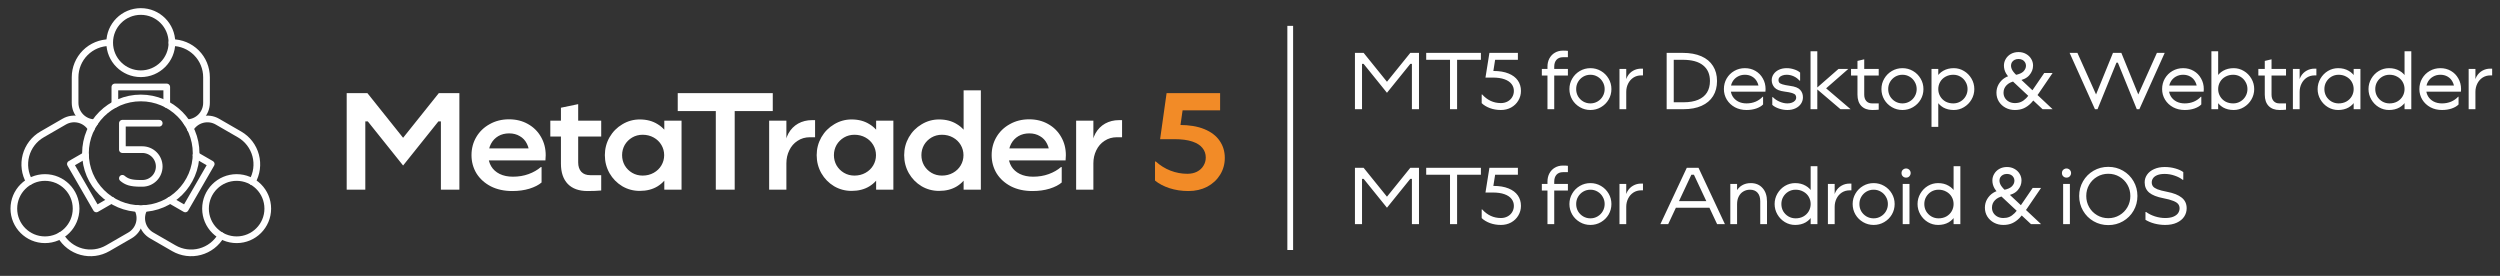 <svg width="435" height="48" viewBox="0 0 435 48" fill="none" xmlns="http://www.w3.org/2000/svg">
<rect x="0" y="0" width="435" height="48" fill="#333333" stroke="none"/>
<path d="M24.498 36.3C29.816 36.3 34.126 31.989 34.126 26.672C34.126 21.355 29.816 17.045 24.498 17.045C19.181 17.045 14.871 21.355 14.871 26.672C14.871 31.989 19.181 36.3 24.498 36.3Z" stroke="white" stroke-width="1.163" stroke-linecap="round" stroke-linejoin="round"/>
<path d="M24.5 12.832C27.491 12.832 29.916 10.407 29.916 7.416C29.916 4.425 27.491 2 24.5 2C21.509 2 19.084 4.425 19.084 7.416C19.084 10.407 21.509 12.832 24.5 12.832Z" stroke="white" stroke-width="1.163" stroke-linecap="round" stroke-linejoin="round"/>
<path d="M19.974 18.175C19.986 18.079 19.986 17.983 19.986 17.886V15.131H29.013V17.886C29.013 17.983 29.013 18.079 29.025 18.176M29.916 7.416C31.511 7.417 33.042 8.051 34.17 9.179C35.298 10.308 35.932 11.838 35.933 13.434V17.888C35.935 18.799 35.578 19.675 34.937 20.324C34.297 20.973 33.426 21.343 32.514 21.352M16.485 21.352C15.574 21.34 14.704 20.97 14.065 20.321C13.425 19.673 13.066 18.799 13.066 17.888V13.434C13.067 11.838 13.701 10.308 14.829 9.179C15.957 8.051 17.488 7.417 19.084 7.416" stroke="white" stroke-width="1.163" stroke-linecap="round" stroke-linejoin="round"/>
<path d="M7.824 41.717C10.815 41.717 13.24 39.292 13.24 36.301C13.24 33.31 10.815 30.885 7.824 30.885C4.833 30.885 2.408 33.31 2.408 36.301C2.408 39.292 4.833 41.717 7.824 41.717Z" stroke="white" stroke-width="1.163" stroke-linecap="round" stroke-linejoin="round"/>
<path d="M19.404 34.84C19.316 34.879 19.23 34.924 19.148 34.974L16.761 36.352L12.248 28.535L14.636 27.157C14.718 27.108 14.802 27.061 14.88 27.002M5.116 31.61C4.319 30.228 4.103 28.586 4.516 27.044C4.929 25.503 5.937 24.188 7.319 23.39L11.175 21.163C11.964 20.705 12.901 20.577 13.783 20.807C14.665 21.037 15.421 21.606 15.886 22.391M23.901 36.274C24.346 37.069 24.46 38.007 24.218 38.886C23.976 39.764 23.398 40.512 22.608 40.967L18.752 43.193C17.369 43.991 15.727 44.207 14.185 43.794C12.644 43.381 11.329 42.373 10.531 40.991" stroke="white" stroke-width="1.163" stroke-linecap="round" stroke-linejoin="round"/>
<path d="M41.176 41.717C44.167 41.717 46.592 39.292 46.592 36.301C46.592 33.31 44.167 30.885 41.176 30.885C38.185 30.885 35.76 33.31 35.76 36.301C35.76 39.292 38.185 41.717 41.176 41.717Z" stroke="white" stroke-width="1.163" stroke-linecap="round" stroke-linejoin="round"/>
<path d="M34.121 27.002C34.199 27.06 34.283 27.108 34.365 27.157L36.752 28.535L32.24 36.352L29.853 34.974C29.77 34.924 29.685 34.879 29.597 34.839M38.468 40.991C37.67 42.373 36.356 43.381 34.814 43.794C33.273 44.207 31.63 43.991 30.248 43.193L26.392 40.967C25.601 40.513 25.021 39.766 24.779 38.886C24.537 38.007 24.652 37.068 25.099 36.274M33.115 22.391C33.581 21.608 34.337 21.041 35.219 20.811C36.1 20.581 37.037 20.708 37.825 21.164L41.682 23.39C43.064 24.188 44.072 25.502 44.485 27.044C44.898 28.585 44.682 30.228 43.884 31.61M21.296 31.023C22.018 31.627 22.719 31.904 24.47 31.904H24.773C25.55 31.904 26.296 31.595 26.846 31.044C27.396 30.494 27.705 29.748 27.705 28.971C27.705 28.193 27.396 27.446 26.846 26.896C26.296 26.346 25.549 26.037 24.771 26.037H21.295V21.44H27.705" stroke="white" stroke-width="1.163" stroke-linecap="round" stroke-linejoin="round"/>
<path d="M60.324 16.2H63.924L70.14 23.976L76.356 16.2H79.932V33H76.716V21.12H76.284L70.14 28.8L63.996 21.12H63.564V33H60.324V16.2ZM89.145 33.24C87.721 33.24 86.473 32.968 85.401 32.424C84.329 31.864 83.497 31.112 82.905 30.168C82.329 29.208 82.041 28.152 82.041 27C82.041 25.832 82.321 24.776 82.881 23.832C83.441 22.888 84.217 22.144 85.209 21.6C86.201 21.04 87.321 20.76 88.569 20.76C89.801 20.76 90.897 21.032 91.857 21.576C92.833 22.12 93.593 22.872 94.137 23.832C94.681 24.776 94.953 25.832 94.953 27C94.953 27.32 94.937 27.624 94.905 27.912H84.057V25.824H93.081L92.121 27.048C92.121 26.28 91.977 25.608 91.689 25.032C91.401 24.44 90.985 23.992 90.441 23.688C89.913 23.368 89.297 23.208 88.593 23.208C87.873 23.208 87.241 23.368 86.697 23.688C86.153 24.008 85.729 24.456 85.425 25.032C85.121 25.608 84.969 26.28 84.969 27.048C84.969 27.752 85.137 28.384 85.473 28.944C85.809 29.504 86.297 29.944 86.937 30.264C87.593 30.584 88.361 30.744 89.241 30.744C90.233 30.744 91.145 30.592 91.977 30.288C92.809 29.984 93.521 29.576 94.113 29.064H94.233V31.752C93.737 32.184 93.033 32.544 92.121 32.832C91.225 33.104 90.233 33.24 89.145 33.24ZM104.611 33.144C103.923 33.208 103.131 33.24 102.235 33.24C100.747 33.24 99.603 32.832 98.803 32.016C98.003 31.184 97.603 30.008 97.603 28.488V18.744L100.603 18.12V28.248C100.603 28.952 100.787 29.504 101.155 29.904C101.523 30.288 102.035 30.48 102.691 30.48H104.611V33.144ZM104.611 21V23.76H95.755V21H104.611ZM111.317 33.216C110.213 33.216 109.197 32.944 108.269 32.4C107.341 31.84 106.605 31.088 106.061 30.144C105.517 29.184 105.245 28.136 105.245 27C105.245 25.88 105.517 24.84 106.061 23.88C106.621 22.92 107.365 22.168 108.293 21.624C109.221 21.064 110.229 20.784 111.317 20.784C112.517 20.784 113.549 21.056 114.413 21.6C115.293 22.128 115.957 22.864 116.405 23.808C116.869 24.752 117.101 25.816 117.101 27C117.101 28.184 116.869 29.248 116.405 30.192C115.957 31.136 115.293 31.88 114.413 32.424C113.549 32.952 112.517 33.216 111.317 33.216ZM111.821 30.552C112.525 30.552 113.165 30.392 113.741 30.072C114.317 29.752 114.765 29.32 115.085 28.776C115.405 28.232 115.565 27.64 115.565 27C115.565 26.36 115.405 25.768 115.085 25.224C114.765 24.68 114.317 24.248 113.741 23.928C113.165 23.608 112.525 23.448 111.821 23.448C111.149 23.448 110.541 23.608 109.997 23.928C109.453 24.248 109.021 24.68 108.701 25.224C108.397 25.768 108.245 26.36 108.245 27C108.245 27.64 108.397 28.232 108.701 28.776C109.021 29.32 109.453 29.752 109.997 30.072C110.541 30.392 111.149 30.552 111.821 30.552ZM115.589 21H118.589V33H115.589V21ZM127.838 33H124.55V18.936H127.838V33ZM117.926 16.2H134.462V19.32H117.926V16.2ZM133.831 21H136.831V33H133.831V21ZM136.591 28.416V25.68C136.591 24.768 136.791 23.944 137.191 23.208C137.607 22.472 138.167 21.904 138.871 21.504C139.591 21.104 140.399 20.904 141.295 20.904H141.823V23.88H140.911C140.111 23.88 139.399 24.088 138.775 24.504C138.151 24.904 137.671 25.456 137.335 26.16C136.999 26.848 136.831 27.6 136.831 28.416H136.591ZM148.174 33.216C147.07 33.216 146.054 32.944 145.126 32.4C144.198 31.84 143.462 31.088 142.918 30.144C142.374 29.184 142.102 28.136 142.102 27C142.102 25.88 142.374 24.84 142.918 23.88C143.478 22.92 144.222 22.168 145.15 21.624C146.078 21.064 147.086 20.784 148.174 20.784C149.374 20.784 150.406 21.056 151.27 21.6C152.15 22.128 152.814 22.864 153.262 23.808C153.726 24.752 153.958 25.816 153.958 27C153.958 28.184 153.726 29.248 153.262 30.192C152.814 31.136 152.15 31.88 151.27 32.424C150.406 32.952 149.374 33.216 148.174 33.216ZM148.678 30.552C149.382 30.552 150.022 30.392 150.598 30.072C151.174 29.752 151.622 29.32 151.942 28.776C152.262 28.232 152.422 27.64 152.422 27C152.422 26.36 152.262 25.768 151.942 25.224C151.622 24.68 151.174 24.248 150.598 23.928C150.022 23.608 149.382 23.448 148.678 23.448C148.006 23.448 147.398 23.608 146.854 23.928C146.31 24.248 145.878 24.68 145.558 25.224C145.254 25.768 145.102 26.36 145.102 27C145.102 27.64 145.254 28.232 145.558 28.776C145.878 29.32 146.31 29.752 146.854 30.072C147.398 30.392 148.006 30.552 148.678 30.552ZM152.446 21H155.446V33H152.446V21ZM163.397 33.216C162.293 33.216 161.277 32.944 160.349 32.4C159.421 31.84 158.685 31.088 158.141 30.144C157.597 29.184 157.325 28.136 157.325 27C157.325 25.88 157.597 24.84 158.141 23.88C158.701 22.92 159.445 22.168 160.373 21.624C161.301 21.064 162.309 20.784 163.397 20.784C164.597 20.784 165.629 21.056 166.493 21.6C167.373 22.128 168.037 22.864 168.485 23.808C168.949 24.752 169.181 25.816 169.181 27C169.181 28.184 168.949 29.248 168.485 30.192C168.037 31.136 167.373 31.88 166.493 32.424C165.629 32.952 164.597 33.216 163.397 33.216ZM163.901 30.552C164.605 30.552 165.245 30.392 165.821 30.072C166.397 29.752 166.845 29.32 167.165 28.776C167.485 28.232 167.645 27.64 167.645 27C167.645 26.36 167.485 25.768 167.165 25.224C166.845 24.68 166.397 24.248 165.821 23.928C165.245 23.608 164.605 23.448 163.901 23.448C163.229 23.448 162.621 23.608 162.077 23.928C161.533 24.248 161.101 24.68 160.781 25.224C160.477 25.768 160.325 26.36 160.325 27C160.325 27.64 160.477 28.232 160.781 28.776C161.101 29.32 161.533 29.752 162.077 30.072C162.621 30.392 163.229 30.552 163.901 30.552ZM167.669 15.72H170.669V33H167.669V15.72ZM179.652 33.24C178.228 33.24 176.98 32.968 175.908 32.424C174.836 31.864 174.004 31.112 173.412 30.168C172.836 29.208 172.548 28.152 172.548 27C172.548 25.832 172.828 24.776 173.388 23.832C173.948 22.888 174.724 22.144 175.716 21.6C176.708 21.04 177.828 20.76 179.076 20.76C180.308 20.76 181.404 21.032 182.364 21.576C183.34 22.12 184.1 22.872 184.644 23.832C185.188 24.776 185.46 25.832 185.46 27C185.46 27.32 185.444 27.624 185.412 27.912H174.564V25.824H183.588L182.628 27.048C182.628 26.28 182.484 25.608 182.196 25.032C181.908 24.44 181.492 23.992 180.948 23.688C180.42 23.368 179.804 23.208 179.1 23.208C178.38 23.208 177.748 23.368 177.204 23.688C176.66 24.008 176.236 24.456 175.932 25.032C175.628 25.608 175.476 26.28 175.476 27.048C175.476 27.752 175.644 28.384 175.98 28.944C176.316 29.504 176.804 29.944 177.444 30.264C178.1 30.584 178.868 30.744 179.748 30.744C180.74 30.744 181.652 30.592 182.484 30.288C183.316 29.984 184.028 29.576 184.62 29.064H184.74V31.752C184.244 32.184 183.54 32.544 182.628 32.832C181.732 33.104 180.74 33.24 179.652 33.24ZM187.247 21H190.247V33H187.247V21ZM190.007 28.416V25.68C190.007 24.768 190.207 23.944 190.607 23.208C191.023 22.472 191.583 21.904 192.287 21.504C193.007 21.104 193.815 20.904 194.711 20.904H195.239V23.88H194.327C193.527 23.88 192.815 24.088 192.191 24.504C191.567 24.904 191.087 25.456 190.751 26.16C190.415 26.848 190.247 27.6 190.247 28.416H190.007Z" fill="white"/>
<path d="M206.779 33.24C205.595 33.24 204.491 33.072 203.467 32.736C202.459 32.4 201.627 31.96 200.971 31.416V28.104H201.115C201.867 28.792 202.715 29.32 203.659 29.688C204.603 30.056 205.587 30.24 206.611 30.24C207.235 30.24 207.787 30.12 208.267 29.88C208.763 29.624 209.139 29.28 209.395 28.848C209.667 28.416 209.803 27.936 209.803 27.408C209.803 26.768 209.611 26.216 209.227 25.752C208.859 25.272 208.267 24.896 207.451 24.624C206.651 24.352 205.611 24.216 204.331 24.216H201.859L202.987 16.2H212.299V19.2H204.595L205.963 17.856L205.219 23.04L204.235 21.744H205.243C206.939 21.744 208.371 21.984 209.539 22.464C210.723 22.944 211.611 23.616 212.203 24.48C212.811 25.344 213.115 26.344 213.115 27.48C213.115 28.552 212.843 29.528 212.299 30.408C211.755 31.288 211.003 31.984 210.043 32.496C209.083 32.992 207.995 33.24 206.779 33.24Z" fill="#F28B27"/>
<path d="M224.5 4.5L224.5 43.5" stroke="white"/>
<path d="M235.76 9.2H237.272L241.332 14.226L245.392 9.2H246.904V19H245.672V11.118H245.392L241.332 16.144L237.272 11.118H236.992V19H235.76V9.2ZM253.534 19H252.302V10.18H253.534V19ZM248.158 9.2H257.678V10.404H248.158V9.2ZM261.16 19.14C260.478 19.14 259.844 19.033 259.256 18.818C258.677 18.603 258.196 18.314 257.814 17.95V16.438H257.898C258.346 16.933 258.84 17.306 259.382 17.558C259.923 17.81 260.516 17.936 261.16 17.936C261.589 17.936 261.976 17.843 262.322 17.656C262.667 17.469 262.933 17.217 263.12 16.9C263.316 16.573 263.414 16.214 263.414 15.822C263.414 15.365 263.278 14.963 263.008 14.618C262.737 14.263 262.326 13.988 261.776 13.792C261.234 13.596 260.558 13.498 259.746 13.498H258.472L259.158 9.2H264.114V10.404H259.62L260.236 9.872L259.76 12.882L259.312 12.35H259.886C260.903 12.35 261.766 12.495 262.476 12.784C263.194 13.073 263.736 13.479 264.1 14.002C264.464 14.525 264.646 15.131 264.646 15.822C264.646 16.429 264.492 16.989 264.184 17.502C263.885 18.006 263.47 18.407 262.938 18.706C262.406 18.995 261.813 19.14 261.16 19.14ZM269.26 19V11.594C269.26 11.062 269.372 10.586 269.596 10.166C269.83 9.737 270.147 9.405 270.548 9.172C270.959 8.929 271.43 8.808 271.962 8.808C272.336 8.808 272.62 8.822 272.816 8.85V9.956C272.536 9.956 272.252 9.956 271.962 9.956C271.477 9.956 271.099 10.105 270.828 10.404C270.567 10.703 270.436 11.099 270.436 11.594V19H269.26ZM268.28 12H272.816V13.148H268.28V12ZM276.732 19.14C276.069 19.14 275.458 18.977 274.898 18.65C274.338 18.323 273.894 17.885 273.568 17.334C273.241 16.774 273.078 16.163 273.078 15.5C273.078 14.837 273.241 14.231 273.568 13.68C273.894 13.12 274.338 12.677 274.898 12.35C275.458 12.023 276.069 11.86 276.732 11.86C277.394 11.86 278.006 12.023 278.566 12.35C279.126 12.677 279.569 13.12 279.896 13.68C280.222 14.231 280.386 14.837 280.386 15.5C280.386 16.163 280.222 16.774 279.896 17.334C279.569 17.885 279.126 18.323 278.566 18.65C278.006 18.977 277.394 19.14 276.732 19.14ZM276.732 17.992C277.189 17.992 277.604 17.88 277.978 17.656C278.36 17.432 278.659 17.133 278.874 16.76C279.098 16.377 279.21 15.957 279.21 15.5C279.21 15.043 279.098 14.627 278.874 14.254C278.659 13.871 278.36 13.568 277.978 13.344C277.604 13.12 277.189 13.008 276.732 13.008C276.274 13.008 275.854 13.12 275.472 13.344C275.098 13.568 274.8 13.871 274.576 14.254C274.361 14.627 274.254 15.043 274.254 15.5C274.254 15.957 274.361 16.377 274.576 16.76C274.8 17.133 275.098 17.432 275.472 17.656C275.854 17.88 276.274 17.992 276.732 17.992ZM281.79 12H282.966V19H281.79V12ZM282.826 15.99V14.702C282.826 14.179 282.943 13.708 283.176 13.288C283.419 12.868 283.745 12.541 284.156 12.308C284.576 12.065 285.043 11.944 285.556 11.944H285.878V13.12H285.556C285.052 13.12 284.599 13.251 284.198 13.512C283.806 13.773 283.503 14.123 283.288 14.562C283.073 15.001 282.966 15.477 282.966 15.99H282.826ZM289.999 9.2H292.799C294.059 9.2 295.137 9.396 296.033 9.788C296.929 10.18 297.605 10.745 298.063 11.482C298.529 12.21 298.763 13.083 298.763 14.1C298.763 15.108 298.534 15.981 298.077 16.718C297.619 17.455 296.952 18.02 296.075 18.412C295.207 18.804 294.157 19 292.925 19H289.999V9.2ZM290.601 17.796H292.939C293.947 17.796 294.791 17.651 295.473 17.362C296.154 17.073 296.667 16.653 297.013 16.102C297.358 15.551 297.531 14.884 297.531 14.1C297.531 12.915 297.134 12.005 296.341 11.37C295.557 10.726 294.376 10.404 292.799 10.404H290.601L291.231 9.774V18.426L290.601 17.796ZM303.892 19.14C303.145 19.14 302.473 18.981 301.876 18.664C301.278 18.337 300.807 17.894 300.462 17.334C300.126 16.774 299.958 16.163 299.958 15.5C299.958 14.828 300.116 14.217 300.434 13.666C300.76 13.106 301.199 12.667 301.75 12.35C302.31 12.023 302.93 11.86 303.612 11.86C304.293 11.86 304.904 12.019 305.446 12.336C305.996 12.653 306.426 13.092 306.734 13.652C307.051 14.203 307.21 14.819 307.21 15.5C307.21 15.631 307.2 15.78 307.182 15.948H300.63V14.884H306.608L306.034 15.5C306.034 15.024 305.931 14.599 305.726 14.226C305.53 13.843 305.245 13.545 304.872 13.33C304.508 13.115 304.088 13.008 303.612 13.008C303.136 13.008 302.706 13.12 302.324 13.344C301.95 13.559 301.656 13.857 301.442 14.24C301.236 14.613 301.134 15.033 301.134 15.5C301.134 15.957 301.246 16.377 301.47 16.76C301.703 17.143 302.03 17.446 302.45 17.67C302.87 17.885 303.35 17.992 303.892 17.992C304.47 17.992 305.002 17.889 305.488 17.684C305.973 17.469 306.379 17.185 306.706 16.83H306.776V18.174C306.514 18.454 306.122 18.687 305.6 18.874C305.086 19.051 304.517 19.14 303.892 19.14ZM311.009 19.14C310.514 19.14 310.02 19.056 309.525 18.888C309.03 18.72 308.648 18.505 308.377 18.244V16.9H308.475C308.802 17.236 309.198 17.502 309.665 17.698C310.132 17.894 310.58 17.992 311.009 17.992C311.298 17.992 311.555 17.95 311.779 17.866C312.012 17.782 312.194 17.665 312.325 17.516C312.465 17.357 312.535 17.175 312.535 16.97C312.535 16.783 312.488 16.629 312.395 16.508C312.302 16.387 312.11 16.279 311.821 16.186C311.532 16.093 311.093 16.009 310.505 15.934C309.684 15.831 309.105 15.598 308.769 15.234C308.442 14.861 308.279 14.436 308.279 13.96C308.279 13.577 308.386 13.227 308.601 12.91C308.825 12.583 309.133 12.327 309.525 12.14C309.926 11.953 310.379 11.86 310.883 11.86C311.322 11.86 311.751 11.93 312.171 12.07C312.6 12.201 312.95 12.387 313.221 12.63V14.03H313.109C312.857 13.722 312.53 13.475 312.129 13.288C311.728 13.101 311.312 13.008 310.883 13.008C310.594 13.008 310.342 13.05 310.127 13.134C309.912 13.209 309.744 13.316 309.623 13.456C309.511 13.587 309.455 13.741 309.455 13.918C309.455 14.095 309.497 14.245 309.581 14.366C309.665 14.478 309.852 14.581 310.141 14.674C310.43 14.767 310.874 14.856 311.471 14.94C312.33 15.052 312.918 15.285 313.235 15.64C313.552 15.985 313.711 16.415 313.711 16.928C313.711 17.339 313.599 17.712 313.375 18.048C313.151 18.384 312.834 18.65 312.423 18.846C312.012 19.042 311.541 19.14 311.009 19.14ZM316.21 8.92V19H315.034V8.92H316.21ZM321.6 12L317.596 15.5H315.888L319.892 12H321.6ZM315.972 15.36H317.736L322.006 19H320.242L315.972 15.36ZM326.896 19.084C326.542 19.121 326.159 19.14 325.748 19.14C324.955 19.14 324.33 18.907 323.872 18.44C323.424 17.973 323.2 17.315 323.2 16.466V10.6L324.376 10.32V16.466C324.376 16.942 324.498 17.315 324.74 17.586C324.983 17.857 325.319 17.992 325.748 17.992H326.896V19.084ZM326.896 12V13.148H322.08V12H326.896ZM331.025 19.14C330.362 19.14 329.751 18.977 329.191 18.65C328.631 18.323 328.188 17.885 327.861 17.334C327.534 16.774 327.371 16.163 327.371 15.5C327.371 14.837 327.534 14.231 327.861 13.68C328.188 13.12 328.631 12.677 329.191 12.35C329.751 12.023 330.362 11.86 331.025 11.86C331.688 11.86 332.299 12.023 332.859 12.35C333.419 12.677 333.862 13.12 334.189 13.68C334.516 14.231 334.679 14.837 334.679 15.5C334.679 16.163 334.516 16.774 334.189 17.334C333.862 17.885 333.419 18.323 332.859 18.65C332.299 18.977 331.688 19.14 331.025 19.14ZM331.025 17.992C331.482 17.992 331.898 17.88 332.271 17.656C332.654 17.432 332.952 17.133 333.167 16.76C333.391 16.377 333.503 15.957 333.503 15.5C333.503 15.043 333.391 14.627 333.167 14.254C332.952 13.871 332.654 13.568 332.271 13.344C331.898 13.12 331.482 13.008 331.025 13.008C330.568 13.008 330.148 13.12 329.765 13.344C329.392 13.568 329.093 13.871 328.869 14.254C328.654 14.627 328.547 15.043 328.547 15.5C328.547 15.957 328.654 16.377 328.869 16.76C329.093 17.133 329.392 17.432 329.765 17.656C330.148 17.88 330.568 17.992 331.025 17.992ZM339.961 19.14C339.261 19.14 338.645 18.991 338.113 18.692C337.59 18.384 337.184 17.955 336.895 17.404C336.615 16.853 336.475 16.219 336.475 15.5C336.475 14.781 336.615 14.147 336.895 13.596C337.184 13.045 337.59 12.621 338.113 12.322C338.645 12.014 339.261 11.86 339.961 11.86C340.596 11.86 341.184 12.023 341.725 12.35C342.276 12.677 342.714 13.12 343.041 13.68C343.368 14.24 343.531 14.847 343.531 15.5C343.531 16.153 343.368 16.76 343.041 17.32C342.714 17.88 342.276 18.323 341.725 18.65C341.184 18.977 340.596 19.14 339.961 19.14ZM339.877 17.992C340.334 17.992 340.75 17.88 341.123 17.656C341.506 17.432 341.804 17.133 342.019 16.76C342.243 16.377 342.355 15.957 342.355 15.5C342.355 15.043 342.243 14.627 342.019 14.254C341.804 13.871 341.506 13.568 341.123 13.344C340.75 13.12 340.334 13.008 339.877 13.008C339.373 13.008 338.92 13.12 338.519 13.344C338.127 13.559 337.819 13.857 337.595 14.24C337.371 14.623 337.259 15.043 337.259 15.5C337.259 15.957 337.371 16.377 337.595 16.76C337.819 17.143 338.127 17.446 338.519 17.67C338.92 17.885 339.373 17.992 339.877 17.992ZM336.083 12H337.259V22.08H336.083V12ZM350.448 14.366C349.767 13.731 349.3 13.199 349.048 12.77C348.805 12.341 348.684 11.888 348.684 11.412C348.684 10.992 348.791 10.605 349.006 10.25C349.221 9.886 349.519 9.597 349.902 9.382C350.294 9.167 350.733 9.06 351.218 9.06C351.703 9.06 352.137 9.167 352.52 9.382C352.912 9.597 353.215 9.886 353.43 10.25C353.645 10.605 353.752 10.992 353.752 11.412C353.752 12.028 353.533 12.588 353.094 13.092C352.665 13.596 351.969 13.927 351.008 14.086L350.658 13.05C351.33 12.919 351.806 12.709 352.086 12.42C352.375 12.121 352.52 11.79 352.52 11.426C352.52 11.211 352.464 11.015 352.352 10.838C352.249 10.661 352.1 10.521 351.904 10.418C351.708 10.315 351.479 10.264 351.218 10.264C350.957 10.264 350.728 10.315 350.532 10.418C350.336 10.521 350.182 10.661 350.07 10.838C349.967 11.015 349.916 11.207 349.916 11.412C349.916 11.701 350.005 11.991 350.182 12.28C350.359 12.569 350.709 12.957 351.232 13.442L357.154 19H355.404L350.448 14.366ZM350.588 19.14C350 19.14 349.459 19.009 348.964 18.748C348.479 18.487 348.091 18.127 347.802 17.67C347.522 17.213 347.382 16.699 347.382 16.13C347.382 15.589 347.513 15.094 347.774 14.646C348.045 14.189 348.395 13.825 348.824 13.554C349.253 13.283 349.711 13.134 350.196 13.106L350.56 14.128C349.953 14.24 349.477 14.478 349.132 14.842C348.787 15.197 348.614 15.626 348.614 16.13C348.614 16.475 348.698 16.783 348.866 17.054C349.034 17.325 349.267 17.539 349.566 17.698C349.874 17.857 350.215 17.936 350.588 17.936C350.98 17.936 351.33 17.871 351.638 17.74C351.946 17.609 352.254 17.39 352.562 17.082C352.87 16.765 353.22 16.321 353.612 15.752L355.698 12.7H357.154L354.69 16.312C354.223 16.993 353.794 17.535 353.402 17.936C353.01 18.337 352.585 18.641 352.128 18.846C351.68 19.042 351.167 19.14 350.588 19.14ZM364.522 19L360.112 9.2H361.47L364.984 17.04H364.466L367.658 9.2H369.114L372.306 17.04H371.788L375.302 9.2H376.66L372.25 19H371.802L368.078 9.844H368.694L364.97 19H364.522ZM368.68 10.432V10.908H368.092V10.432H368.68ZM380.142 19.14C379.396 19.14 378.724 18.981 378.126 18.664C377.529 18.337 377.058 17.894 376.712 17.334C376.376 16.774 376.208 16.163 376.208 15.5C376.208 14.828 376.367 14.217 376.684 13.666C377.011 13.106 377.45 12.667 378 12.35C378.56 12.023 379.181 11.86 379.862 11.86C380.544 11.86 381.155 12.019 381.696 12.336C382.247 12.653 382.676 13.092 382.984 13.652C383.302 14.203 383.46 14.819 383.46 15.5C383.46 15.631 383.451 15.78 383.432 15.948H376.88V14.884H382.858L382.284 15.5C382.284 15.024 382.182 14.599 381.976 14.226C381.78 13.843 381.496 13.545 381.122 13.33C380.758 13.115 380.338 13.008 379.862 13.008C379.386 13.008 378.957 13.12 378.574 13.344C378.201 13.559 377.907 13.857 377.692 14.24C377.487 14.613 377.384 15.033 377.384 15.5C377.384 15.957 377.496 16.377 377.72 16.76C377.954 17.143 378.28 17.446 378.7 17.67C379.12 17.885 379.601 17.992 380.142 17.992C380.721 17.992 381.253 17.889 381.738 17.684C382.224 17.469 382.63 17.185 382.956 16.83H383.026V18.174C382.765 18.454 382.373 18.687 381.85 18.874C381.337 19.051 380.768 19.14 380.142 19.14ZM388.662 19.14C387.962 19.14 387.346 18.991 386.814 18.692C386.291 18.384 385.885 17.955 385.596 17.404C385.316 16.853 385.176 16.219 385.176 15.5C385.176 14.781 385.316 14.147 385.596 13.596C385.885 13.045 386.291 12.621 386.814 12.322C387.346 12.014 387.962 11.86 388.662 11.86C389.297 11.86 389.885 12.023 390.426 12.35C390.977 12.677 391.415 13.12 391.742 13.68C392.069 14.24 392.232 14.847 392.232 15.5C392.232 16.153 392.069 16.76 391.742 17.32C391.415 17.88 390.977 18.323 390.426 18.65C389.885 18.977 389.297 19.14 388.662 19.14ZM388.578 17.992C389.035 17.992 389.451 17.88 389.824 17.656C390.207 17.432 390.505 17.133 390.72 16.76C390.944 16.377 391.056 15.957 391.056 15.5C391.056 15.043 390.944 14.627 390.72 14.254C390.505 13.871 390.207 13.568 389.824 13.344C389.451 13.12 389.035 13.008 388.578 13.008C388.074 13.008 387.621 13.12 387.22 13.344C386.828 13.559 386.52 13.857 386.296 14.24C386.072 14.623 385.96 15.043 385.96 15.5C385.96 15.957 386.072 16.377 386.296 16.76C386.52 17.143 386.828 17.446 387.22 17.67C387.621 17.885 388.074 17.992 388.578 17.992ZM384.784 8.92H385.96V19H384.784V8.92ZM397.767 19.084C397.412 19.121 397.029 19.14 396.619 19.14C395.825 19.14 395.2 18.907 394.743 18.44C394.295 17.973 394.071 17.315 394.071 16.466V10.6L395.247 10.32V16.466C395.247 16.942 395.368 17.315 395.611 17.586C395.853 17.857 396.189 17.992 396.619 17.992H397.767V19.084ZM397.767 12V13.148H392.951V12H397.767ZM398.962 12H400.138V19H398.962V12ZM399.998 15.99V14.702C399.998 14.179 400.115 13.708 400.348 13.288C400.591 12.868 400.918 12.541 401.328 12.308C401.748 12.065 402.215 11.944 402.728 11.944H403.05V13.12H402.728C402.224 13.12 401.772 13.251 401.37 13.512C400.978 13.773 400.675 14.123 400.46 14.562C400.246 15.001 400.138 15.477 400.138 15.99H399.998ZM406.836 19.14C406.202 19.14 405.609 18.977 405.058 18.65C404.517 18.323 404.083 17.88 403.756 17.32C403.43 16.76 403.266 16.153 403.266 15.5C403.266 14.847 403.43 14.24 403.756 13.68C404.083 13.12 404.517 12.677 405.058 12.35C405.609 12.023 406.202 11.86 406.836 11.86C407.536 11.86 408.148 12.014 408.67 12.322C409.202 12.621 409.608 13.045 409.888 13.596C410.178 14.147 410.322 14.781 410.322 15.5C410.322 16.219 410.178 16.853 409.888 17.404C409.608 17.955 409.202 18.384 408.67 18.692C408.148 18.991 407.536 19.14 406.836 19.14ZM406.92 17.992C407.424 17.992 407.872 17.885 408.264 17.67C408.666 17.446 408.978 17.143 409.202 16.76C409.426 16.377 409.538 15.957 409.538 15.5C409.538 15.043 409.426 14.623 409.202 14.24C408.978 13.857 408.666 13.559 408.264 13.344C407.872 13.12 407.424 13.008 406.92 13.008C406.463 13.008 406.043 13.12 405.66 13.344C405.287 13.568 404.988 13.871 404.764 14.254C404.55 14.627 404.442 15.043 404.442 15.5C404.442 15.957 404.55 16.377 404.764 16.76C404.988 17.133 405.287 17.432 405.66 17.656C406.043 17.88 406.463 17.992 406.92 17.992ZM409.538 12H410.714V19H409.538V12ZM415.689 19.14C415.054 19.14 414.462 18.977 413.911 18.65C413.37 18.323 412.936 17.88 412.609 17.32C412.282 16.76 412.119 16.153 412.119 15.5C412.119 14.847 412.282 14.24 412.609 13.68C412.936 13.12 413.37 12.677 413.911 12.35C414.462 12.023 415.054 11.86 415.689 11.86C416.389 11.86 417 12.014 417.523 12.322C418.055 12.621 418.461 13.045 418.741 13.596C419.03 14.147 419.175 14.781 419.175 15.5C419.175 16.219 419.03 16.853 418.741 17.404C418.461 17.955 418.055 18.384 417.523 18.692C417 18.991 416.389 19.14 415.689 19.14ZM415.773 17.992C416.277 17.992 416.725 17.885 417.117 17.67C417.518 17.446 417.831 17.143 418.055 16.76C418.279 16.377 418.391 15.957 418.391 15.5C418.391 15.043 418.279 14.623 418.055 14.24C417.831 13.857 417.518 13.559 417.117 13.344C416.725 13.12 416.277 13.008 415.773 13.008C415.316 13.008 414.896 13.12 414.513 13.344C414.14 13.568 413.841 13.871 413.617 14.254C413.402 14.627 413.295 15.043 413.295 15.5C413.295 15.957 413.402 16.377 413.617 16.76C413.841 17.133 414.14 17.432 414.513 17.656C414.896 17.88 415.316 17.992 415.773 17.992ZM418.391 8.92H419.567V19H418.391V8.92ZM424.906 19.14C424.159 19.14 423.487 18.981 422.89 18.664C422.292 18.337 421.821 17.894 421.476 17.334C421.14 16.774 420.972 16.163 420.972 15.5C420.972 14.828 421.13 14.217 421.448 13.666C421.774 13.106 422.213 12.667 422.764 12.35C423.324 12.023 423.944 11.86 424.626 11.86C425.307 11.86 425.918 12.019 426.46 12.336C427.01 12.653 427.44 13.092 427.748 13.652C428.065 14.203 428.224 14.819 428.224 15.5C428.224 15.631 428.214 15.78 428.196 15.948H421.644V14.884H427.622L427.048 15.5C427.048 15.024 426.945 14.599 426.74 14.226C426.544 13.843 426.259 13.545 425.886 13.33C425.522 13.115 425.102 13.008 424.626 13.008C424.15 13.008 423.72 13.12 423.338 13.344C422.964 13.559 422.67 13.857 422.456 14.24C422.25 14.613 422.148 15.033 422.148 15.5C422.148 15.957 422.26 16.377 422.484 16.76C422.717 17.143 423.044 17.446 423.464 17.67C423.884 17.885 424.364 17.992 424.906 17.992C425.484 17.992 426.016 17.889 426.502 17.684C426.987 17.469 427.393 17.185 427.72 16.83H427.79V18.174C427.528 18.454 427.136 18.687 426.614 18.874C426.1 19.051 425.531 19.14 424.906 19.14ZM429.547 12H430.723V19H429.547V12ZM430.583 15.99V14.702C430.583 14.179 430.7 13.708 430.933 13.288C431.176 12.868 431.503 12.541 431.913 12.308C432.333 12.065 432.8 11.944 433.313 11.944H433.635V13.12H433.313C432.809 13.12 432.357 13.251 431.955 13.512C431.563 13.773 431.26 14.123 431.045 14.562C430.831 15.001 430.723 15.477 430.723 15.99H430.583ZM235.76 29.2H237.272L241.332 34.226L245.392 29.2H246.904V39H245.672V31.118H245.392L241.332 36.144L237.272 31.118H236.992V39H235.76V29.2ZM253.534 39H252.302V30.18H253.534V39ZM248.158 29.2H257.678V30.404H248.158V29.2ZM261.16 39.14C260.478 39.14 259.844 39.033 259.256 38.818C258.677 38.603 258.196 38.314 257.814 37.95V36.438H257.898C258.346 36.933 258.84 37.306 259.382 37.558C259.923 37.81 260.516 37.936 261.16 37.936C261.589 37.936 261.976 37.843 262.322 37.656C262.667 37.469 262.933 37.217 263.12 36.9C263.316 36.573 263.414 36.214 263.414 35.822C263.414 35.365 263.278 34.963 263.008 34.618C262.737 34.263 262.326 33.988 261.776 33.792C261.234 33.596 260.558 33.498 259.746 33.498H258.472L259.158 29.2H264.114V30.404H259.62L260.236 29.872L259.76 32.882L259.312 32.35H259.886C260.903 32.35 261.766 32.495 262.476 32.784C263.194 33.073 263.736 33.479 264.1 34.002C264.464 34.525 264.646 35.131 264.646 35.822C264.646 36.429 264.492 36.989 264.184 37.502C263.885 38.006 263.47 38.407 262.938 38.706C262.406 38.995 261.813 39.14 261.16 39.14ZM269.26 39V31.594C269.26 31.062 269.372 30.586 269.596 30.166C269.83 29.737 270.147 29.405 270.548 29.172C270.959 28.929 271.43 28.808 271.962 28.808C272.336 28.808 272.62 28.822 272.816 28.85V29.956C272.536 29.956 272.252 29.956 271.962 29.956C271.477 29.956 271.099 30.105 270.828 30.404C270.567 30.703 270.436 31.099 270.436 31.594V39H269.26ZM268.28 32H272.816V33.148H268.28V32ZM276.732 39.14C276.069 39.14 275.458 38.977 274.898 38.65C274.338 38.323 273.894 37.885 273.568 37.334C273.241 36.774 273.078 36.163 273.078 35.5C273.078 34.837 273.241 34.231 273.568 33.68C273.894 33.12 274.338 32.677 274.898 32.35C275.458 32.023 276.069 31.86 276.732 31.86C277.394 31.86 278.006 32.023 278.566 32.35C279.126 32.677 279.569 33.12 279.896 33.68C280.222 34.231 280.386 34.837 280.386 35.5C280.386 36.163 280.222 36.774 279.896 37.334C279.569 37.885 279.126 38.323 278.566 38.65C278.006 38.977 277.394 39.14 276.732 39.14ZM276.732 37.992C277.189 37.992 277.604 37.88 277.978 37.656C278.36 37.432 278.659 37.133 278.874 36.76C279.098 36.377 279.21 35.957 279.21 35.5C279.21 35.043 279.098 34.627 278.874 34.254C278.659 33.871 278.36 33.568 277.978 33.344C277.604 33.12 277.189 33.008 276.732 33.008C276.274 33.008 275.854 33.12 275.472 33.344C275.098 33.568 274.8 33.871 274.576 34.254C274.361 34.627 274.254 35.043 274.254 35.5C274.254 35.957 274.361 36.377 274.576 36.76C274.8 37.133 275.098 37.432 275.472 37.656C275.854 37.88 276.274 37.992 276.732 37.992ZM281.79 32H282.966V39H281.79V32ZM282.826 35.99V34.702C282.826 34.179 282.943 33.708 283.176 33.288C283.419 32.868 283.745 32.541 284.156 32.308C284.576 32.065 285.043 31.944 285.556 31.944H285.878V33.12H285.556C285.052 33.12 284.599 33.251 284.198 33.512C283.806 33.773 283.503 34.123 283.288 34.562C283.073 35.001 282.966 35.477 282.966 35.99H282.826ZM293.499 29.2H295.543L300.135 39H298.777L294.745 30.404H294.297L290.265 39H288.907L293.499 29.2ZM291.175 34.996H297.895V36.144H291.175V34.996ZM306.283 35.024C306.283 34.371 306.124 33.871 305.807 33.526C305.499 33.181 305.06 33.008 304.491 33.008C304.071 33.008 303.688 33.111 303.343 33.316C303.007 33.512 302.741 33.801 302.545 34.184C302.349 34.557 302.251 35.005 302.251 35.528L301.719 35.052C301.719 34.408 301.84 33.848 302.083 33.372C302.326 32.887 302.666 32.513 303.105 32.252C303.544 31.991 304.052 31.86 304.631 31.86C305.499 31.86 306.185 32.149 306.689 32.728C307.202 33.297 307.459 34.072 307.459 35.052V39H306.283V35.024ZM301.075 32H302.251V39H301.075V32ZM312.353 39.14C311.718 39.14 311.126 38.977 310.575 38.65C310.034 38.323 309.6 37.88 309.273 37.32C308.946 36.76 308.783 36.153 308.783 35.5C308.783 34.847 308.946 34.24 309.273 33.68C309.6 33.12 310.034 32.677 310.575 32.35C311.126 32.023 311.718 31.86 312.353 31.86C313.053 31.86 313.664 32.014 314.187 32.322C314.719 32.621 315.125 33.045 315.405 33.596C315.694 34.147 315.839 34.781 315.839 35.5C315.839 36.219 315.694 36.853 315.405 37.404C315.125 37.955 314.719 38.384 314.187 38.692C313.664 38.991 313.053 39.14 312.353 39.14ZM312.437 37.992C312.941 37.992 313.389 37.885 313.781 37.67C314.182 37.446 314.495 37.143 314.719 36.76C314.943 36.377 315.055 35.957 315.055 35.5C315.055 35.043 314.943 34.623 314.719 34.24C314.495 33.857 314.182 33.559 313.781 33.344C313.389 33.12 312.941 33.008 312.437 33.008C311.98 33.008 311.56 33.12 311.177 33.344C310.804 33.568 310.505 33.871 310.281 34.254C310.066 34.627 309.959 35.043 309.959 35.5C309.959 35.957 310.066 36.377 310.281 36.76C310.505 37.133 310.804 37.432 311.177 37.656C311.56 37.88 311.98 37.992 312.437 37.992ZM315.055 28.92H316.231V39H315.055V28.92ZM318.056 32H319.232V39H318.056V32ZM319.092 35.99V34.702C319.092 34.179 319.209 33.708 319.442 33.288C319.685 32.868 320.011 32.541 320.422 32.308C320.842 32.065 321.309 31.944 321.822 31.944H322.144V33.12H321.822C321.318 33.12 320.865 33.251 320.464 33.512C320.072 33.773 319.769 34.123 319.554 34.562C319.339 35.001 319.232 35.477 319.232 35.99H319.092ZM326.014 39.14C325.351 39.14 324.74 38.977 324.18 38.65C323.62 38.323 323.177 37.885 322.85 37.334C322.523 36.774 322.36 36.163 322.36 35.5C322.36 34.837 322.523 34.231 322.85 33.68C323.177 33.12 323.62 32.677 324.18 32.35C324.74 32.023 325.351 31.86 326.014 31.86C326.677 31.86 327.288 32.023 327.848 32.35C328.408 32.677 328.851 33.12 329.178 33.68C329.505 34.231 329.668 34.837 329.668 35.5C329.668 36.163 329.505 36.774 329.178 37.334C328.851 37.885 328.408 38.323 327.848 38.65C327.288 38.977 326.677 39.14 326.014 39.14ZM326.014 37.992C326.471 37.992 326.887 37.88 327.26 37.656C327.643 37.432 327.941 37.133 328.156 36.76C328.38 36.377 328.492 35.957 328.492 35.5C328.492 35.043 328.38 34.627 328.156 34.254C327.941 33.871 327.643 33.568 327.26 33.344C326.887 33.12 326.471 33.008 326.014 33.008C325.557 33.008 325.137 33.12 324.754 33.344C324.381 33.568 324.082 33.871 323.858 34.254C323.643 34.627 323.536 35.043 323.536 35.5C323.536 35.957 323.643 36.377 323.858 36.76C324.082 37.133 324.381 37.432 324.754 37.656C325.137 37.88 325.557 37.992 326.014 37.992ZM332.248 32V39H331.072V32H332.248ZM331.66 30.908C331.511 30.908 331.375 30.875 331.254 30.81C331.133 30.735 331.035 30.637 330.96 30.516C330.895 30.395 330.862 30.259 330.862 30.11C330.862 29.961 330.895 29.825 330.96 29.704C331.035 29.583 331.133 29.489 331.254 29.424C331.375 29.349 331.511 29.312 331.66 29.312C331.809 29.312 331.945 29.349 332.066 29.424C332.187 29.489 332.281 29.583 332.346 29.704C332.421 29.825 332.458 29.961 332.458 30.11C332.458 30.259 332.421 30.395 332.346 30.516C332.281 30.637 332.187 30.735 332.066 30.81C331.945 30.875 331.809 30.908 331.66 30.908ZM337.223 39.14C336.589 39.14 335.996 38.977 335.445 38.65C334.904 38.323 334.47 37.88 334.143 37.32C333.817 36.76 333.653 36.153 333.653 35.5C333.653 34.847 333.817 34.24 334.143 33.68C334.47 33.12 334.904 32.677 335.445 32.35C335.996 32.023 336.589 31.86 337.223 31.86C337.923 31.86 338.535 32.014 339.057 32.322C339.589 32.621 339.995 33.045 340.275 33.596C340.565 34.147 340.709 34.781 340.709 35.5C340.709 36.219 340.565 36.853 340.275 37.404C339.995 37.955 339.589 38.384 339.057 38.692C338.535 38.991 337.923 39.14 337.223 39.14ZM337.307 37.992C337.811 37.992 338.259 37.885 338.651 37.67C339.053 37.446 339.365 37.143 339.589 36.76C339.813 36.377 339.925 35.957 339.925 35.5C339.925 35.043 339.813 34.623 339.589 34.24C339.365 33.857 339.053 33.559 338.651 33.344C338.259 33.12 337.811 33.008 337.307 33.008C336.85 33.008 336.43 33.12 336.047 33.344C335.674 33.568 335.375 33.871 335.151 34.254C334.937 34.627 334.829 35.043 334.829 35.5C334.829 35.957 334.937 36.377 335.151 36.76C335.375 37.133 335.674 37.432 336.047 37.656C336.43 37.88 336.85 37.992 337.307 37.992ZM339.925 28.92H341.101V39H339.925V28.92ZM348.438 34.366C347.757 33.731 347.29 33.199 347.038 32.77C346.796 32.341 346.674 31.888 346.674 31.412C346.674 30.992 346.782 30.605 346.996 30.25C347.211 29.886 347.51 29.597 347.892 29.382C348.284 29.167 348.723 29.06 349.208 29.06C349.694 29.06 350.128 29.167 350.51 29.382C350.902 29.597 351.206 29.886 351.42 30.25C351.635 30.605 351.742 30.992 351.742 31.412C351.742 32.028 351.523 32.588 351.084 33.092C350.655 33.596 349.96 33.927 348.998 34.086L348.648 33.05C349.32 32.919 349.796 32.709 350.076 32.42C350.366 32.121 350.51 31.79 350.51 31.426C350.51 31.211 350.454 31.015 350.342 30.838C350.24 30.661 350.09 30.521 349.894 30.418C349.698 30.315 349.47 30.264 349.208 30.264C348.947 30.264 348.718 30.315 348.522 30.418C348.326 30.521 348.172 30.661 348.06 30.838C347.958 31.015 347.906 31.207 347.906 31.412C347.906 31.701 347.995 31.991 348.172 32.28C348.35 32.569 348.7 32.957 349.222 33.442L355.144 39H353.394L348.438 34.366ZM348.578 39.14C347.99 39.14 347.449 39.009 346.954 38.748C346.469 38.487 346.082 38.127 345.792 37.67C345.512 37.213 345.372 36.699 345.372 36.13C345.372 35.589 345.503 35.094 345.764 34.646C346.035 34.189 346.385 33.825 346.814 33.554C347.244 33.283 347.701 33.134 348.186 33.106L348.55 34.128C347.944 34.24 347.468 34.478 347.122 34.842C346.777 35.197 346.604 35.626 346.604 36.13C346.604 36.475 346.688 36.783 346.856 37.054C347.024 37.325 347.258 37.539 347.556 37.698C347.864 37.857 348.205 37.936 348.578 37.936C348.97 37.936 349.32 37.871 349.628 37.74C349.936 37.609 350.244 37.39 350.552 37.082C350.86 36.765 351.21 36.321 351.602 35.752L353.688 32.7H355.144L352.68 36.312C352.214 36.993 351.784 37.535 351.392 37.936C351 38.337 350.576 38.641 350.118 38.846C349.67 39.042 349.157 39.14 348.578 39.14ZM360.161 32V39H358.985V32H360.161ZM359.573 30.908C359.423 30.908 359.288 30.875 359.167 30.81C359.045 30.735 358.947 30.637 358.873 30.516C358.807 30.395 358.775 30.259 358.775 30.11C358.775 29.961 358.807 29.825 358.873 29.704C358.947 29.583 359.045 29.489 359.167 29.424C359.288 29.349 359.423 29.312 359.573 29.312C359.722 29.312 359.857 29.349 359.979 29.424C360.1 29.489 360.193 29.583 360.259 29.704C360.333 29.825 360.371 29.961 360.371 30.11C360.371 30.259 360.333 30.395 360.259 30.516C360.193 30.637 360.1 30.735 359.979 30.81C359.857 30.875 359.722 30.908 359.573 30.908ZM366.844 39.168C365.911 39.168 365.057 38.944 364.282 38.496C363.507 38.048 362.896 37.437 362.448 36.662C362 35.887 361.776 35.033 361.776 34.1C361.776 33.167 362 32.313 362.448 31.538C362.896 30.763 363.507 30.152 364.282 29.704C365.057 29.256 365.911 29.032 366.844 29.032C367.777 29.032 368.631 29.256 369.406 29.704C370.181 30.152 370.792 30.763 371.24 31.538C371.688 32.313 371.912 33.167 371.912 34.1C371.912 35.033 371.688 35.887 371.24 36.662C370.792 37.437 370.181 38.048 369.406 38.496C368.631 38.944 367.777 39.168 366.844 39.168ZM366.844 37.964C367.553 37.964 368.202 37.791 368.79 37.446C369.378 37.101 369.84 36.634 370.176 36.046C370.512 35.458 370.68 34.809 370.68 34.1C370.68 33.391 370.512 32.742 370.176 32.154C369.84 31.566 369.378 31.099 368.79 30.754C368.202 30.409 367.553 30.236 366.844 30.236C366.135 30.236 365.486 30.409 364.898 30.754C364.31 31.099 363.848 31.566 363.512 32.154C363.176 32.742 363.008 33.391 363.008 34.1C363.008 34.809 363.176 35.458 363.512 36.046C363.848 36.634 364.31 37.101 364.898 37.446C365.486 37.791 366.135 37.964 366.844 37.964ZM376.728 39.14C376.121 39.14 375.505 39.061 374.88 38.902C374.264 38.734 373.741 38.515 373.312 38.244V36.886H373.424C373.872 37.213 374.39 37.469 374.978 37.656C375.575 37.843 376.158 37.936 376.728 37.936C377.297 37.936 377.768 37.861 378.142 37.712C378.524 37.553 378.804 37.348 378.982 37.096C379.159 36.835 379.248 36.555 379.248 36.256C379.248 35.957 379.164 35.705 378.996 35.5C378.837 35.295 378.552 35.113 378.142 34.954C377.74 34.786 377.171 34.632 376.434 34.492C375.314 34.277 374.488 33.951 373.956 33.512C373.433 33.064 373.172 32.471 373.172 31.734C373.172 31.239 373.312 30.791 373.592 30.39C373.881 29.979 374.287 29.657 374.81 29.424C375.342 29.181 375.958 29.06 376.658 29.06C377.311 29.06 377.927 29.144 378.506 29.312C379.094 29.48 379.556 29.69 379.892 29.942V31.286H379.78C379.406 30.987 378.94 30.745 378.38 30.558C377.82 30.362 377.246 30.264 376.658 30.264C376.135 30.264 375.701 30.334 375.356 30.474C375.02 30.614 374.777 30.796 374.628 31.02C374.478 31.235 374.404 31.473 374.404 31.734C374.404 31.995 374.474 32.224 374.614 32.42C374.754 32.607 375.015 32.779 375.398 32.938C375.78 33.087 376.336 33.232 377.064 33.372C378.202 33.587 379.056 33.927 379.626 34.394C380.195 34.851 380.48 35.467 380.48 36.242C380.48 36.774 380.335 37.259 380.046 37.698C379.756 38.137 379.327 38.487 378.758 38.748C378.198 39.009 377.521 39.14 376.728 39.14Z" fill="white"/>
</svg>
